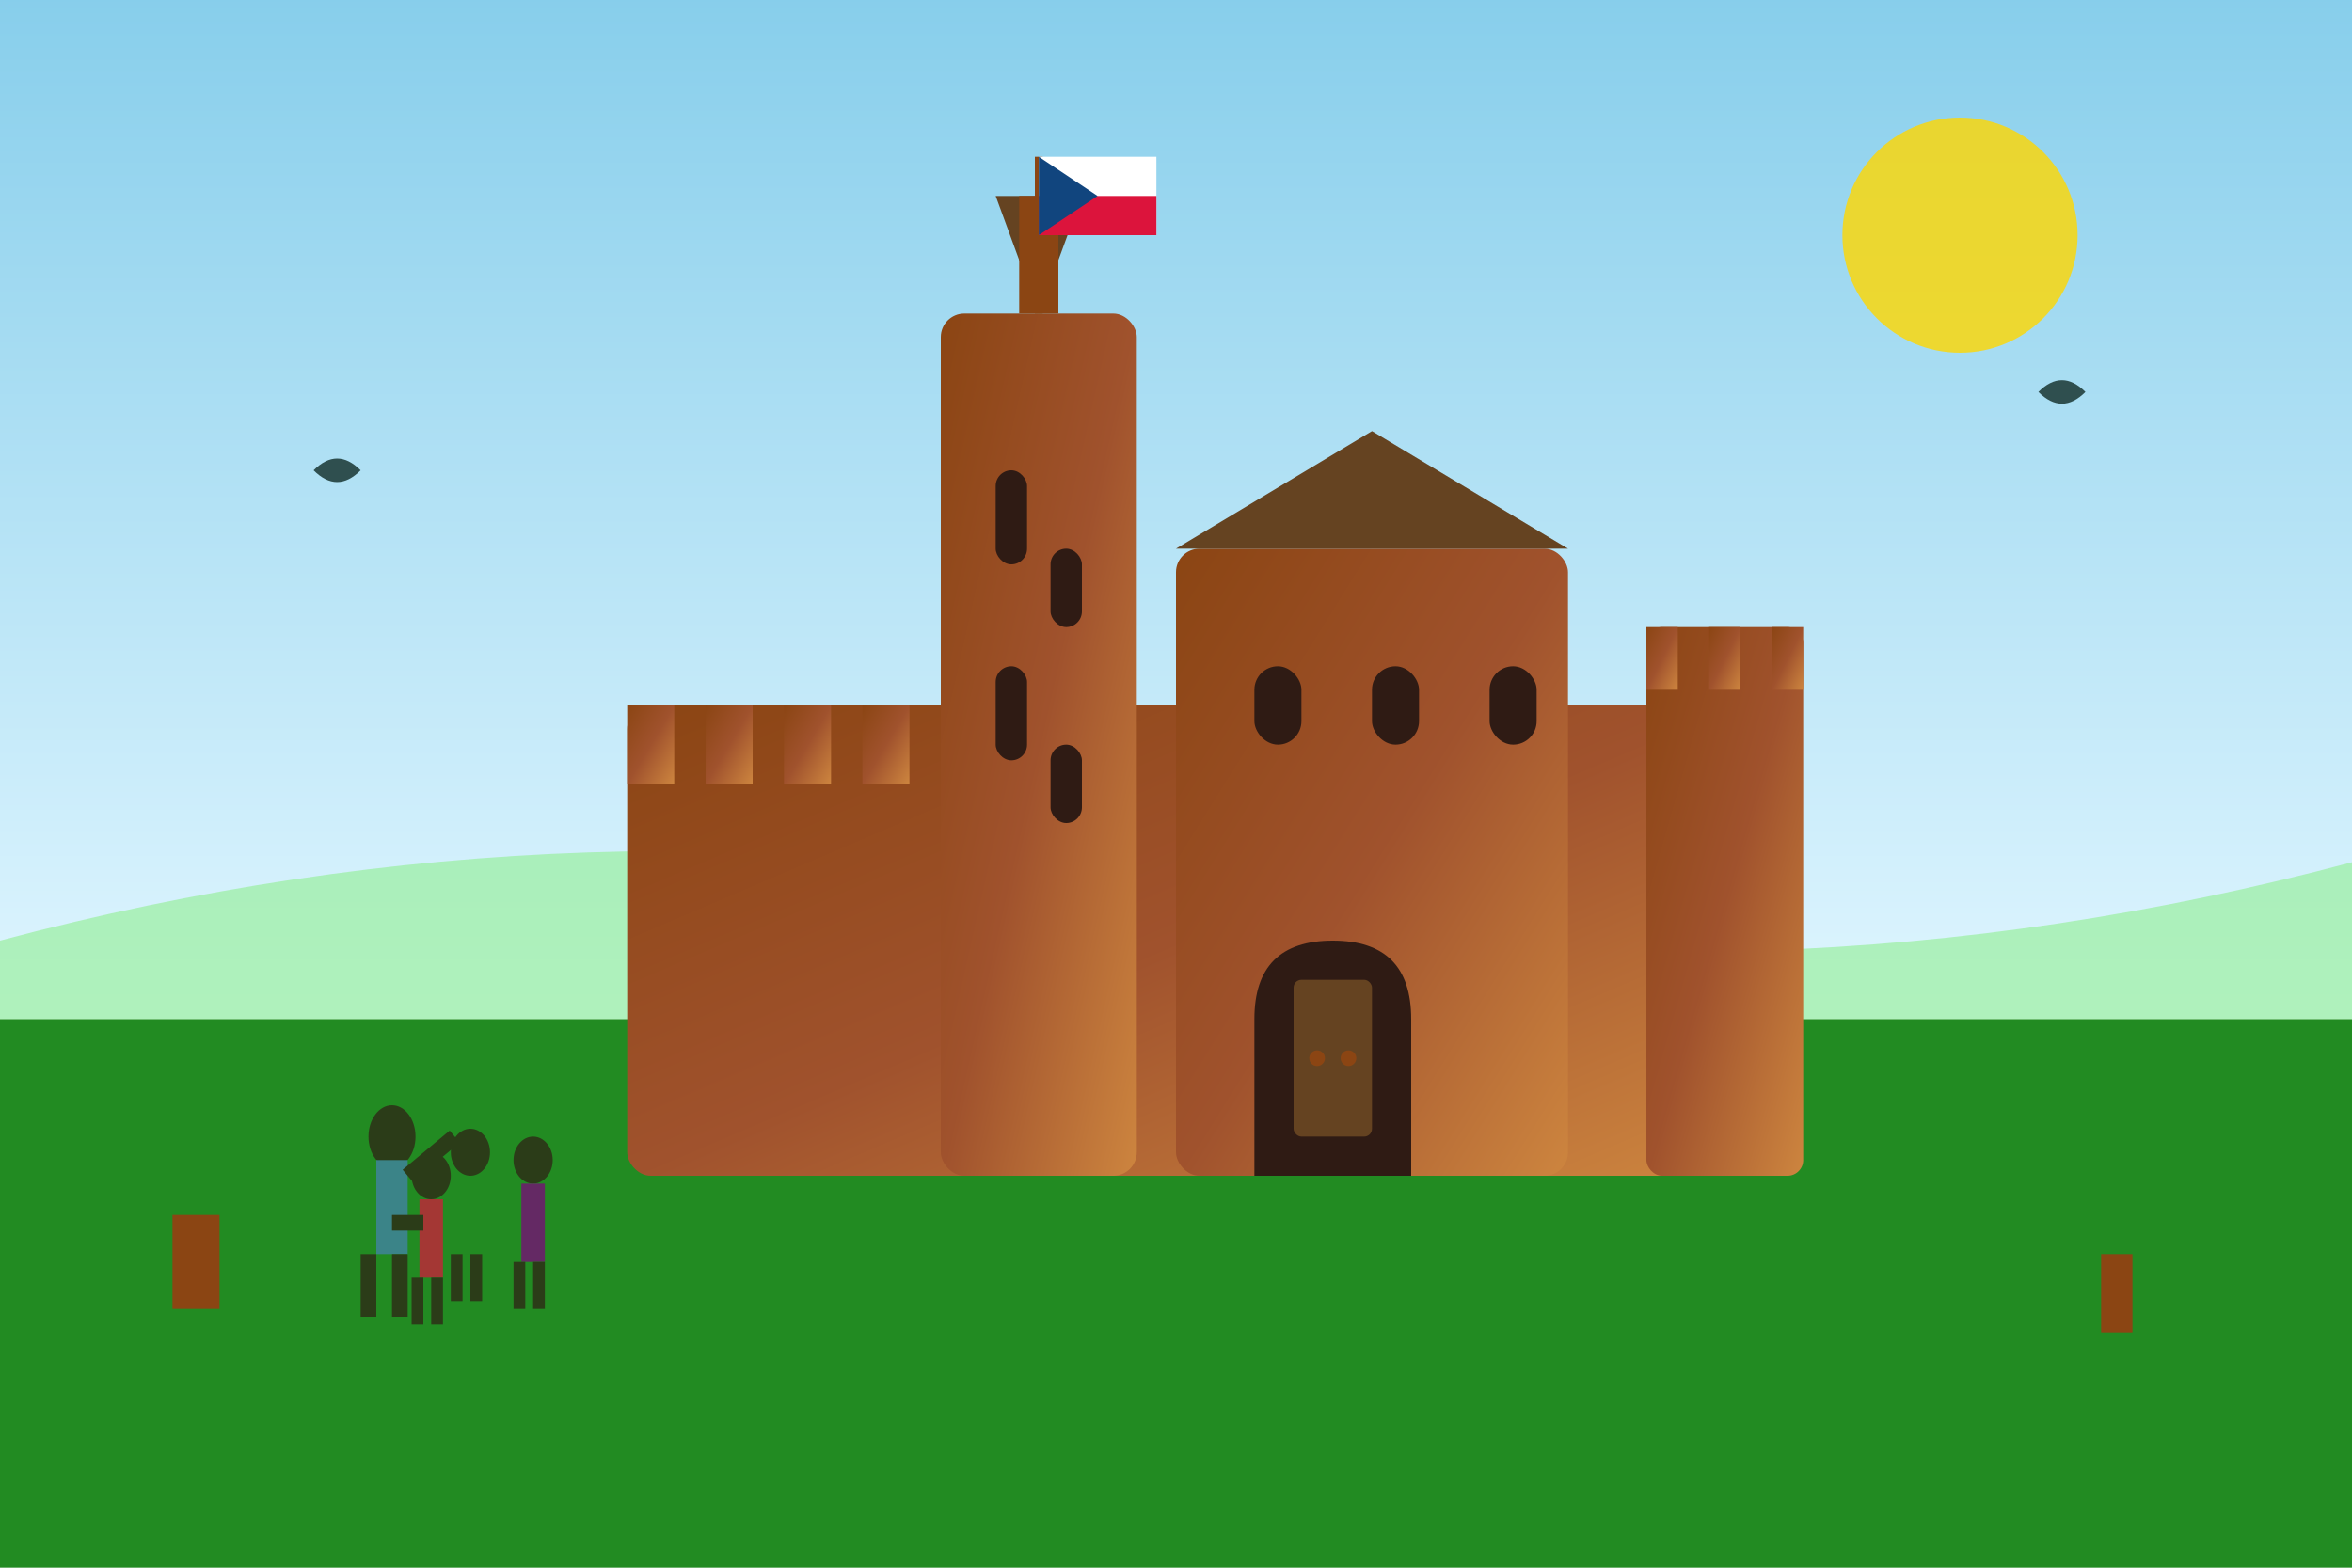 <svg width="300" height="200" viewBox="0 0 300 200" fill="none" xmlns="http://www.w3.org/2000/svg">
  <defs>
    <linearGradient id="castleServiceGrad" x1="0%" y1="0%" x2="100%" y2="100%">
      <stop offset="0%" style="stop-color:#8B4513"/>
      <stop offset="50%" style="stop-color:#A0522D"/>
      <stop offset="100%" style="stop-color:#CD853F"/>
    </linearGradient>
    <linearGradient id="skyServiceGrad" x1="0%" y1="0%" x2="0%" y2="100%">
      <stop offset="0%" style="stop-color:#87CEEB"/>
      <stop offset="100%" style="stop-color:#E0F6FF"/>
    </linearGradient>
    <filter id="serviceShadow" x="-20%" y="-20%" width="140%" height="140%">
      <feDropShadow dx="3" dy="3" stdDeviation="3" flood-color="#2F1B14" flood-opacity="0.4"/>
    </filter>
  </defs>
  
  <!-- Sky background -->
  <rect width="300" height="130" fill="url(#skyServiceGrad)"/>
  
  <!-- Ground -->
  <rect y="130" width="300" height="70" fill="#228B22"/>
  
  <!-- Background hills -->
  <path d="M 0 120 Q 75 100 150 115 Q 225 130 300 110 L 300 130 L 0 130 Z" fill="#90EE90" opacity="0.6"/>
  
  <!-- Main castle (Pražský hrad style) -->
  <g filter="url(#serviceShadow)">
    <!-- Main wall -->
    <rect x="80" y="90" width="140" height="60" fill="url(#castleServiceGrad)" rx="3"/>
    
    <!-- St. Vitus Cathedral tower -->
    <rect x="120" y="40" width="25" height="110" fill="url(#castleServiceGrad)" rx="3"/>
    
    <!-- Cathedral spires -->
    <polygon points="132.5,40 127,25 138,25" fill="#654321"/>
    <rect x="130" y="25" width="5" height="15" fill="#8B4513"/>
    
    <!-- Royal Palace -->
    <rect x="150" y="70" width="50" height="80" fill="url(#castleServiceGrad)" rx="3"/>
    
    <!-- Old Royal Palace roof -->
    <polygon points="150,70 175,55 200,70" fill="#654321"/>
    
    <!-- Tower on right -->
    <rect x="210" y="80" width="20" height="70" fill="url(#castleServiceGrad)" rx="2"/>
    
    <!-- Battlements -->
    <rect x="80" y="90" width="6" height="10" fill="url(#castleServiceGrad)"/>
    <rect x="90" y="90" width="6" height="10" fill="url(#castleServiceGrad)"/>
    <rect x="100" y="90" width="6" height="10" fill="url(#castleServiceGrad)"/>
    <rect x="110" y="90" width="6" height="10" fill="url(#castleServiceGrad)"/>
    
    <rect x="210" y="80" width="4" height="8" fill="url(#castleServiceGrad)"/>
    <rect x="218" y="80" width="4" height="8" fill="url(#castleServiceGrad)"/>
    <rect x="226" y="80" width="4" height="8" fill="url(#castleServiceGrad)"/>
    
    <!-- Gothic windows on cathedral -->
    <rect x="127" y="60" width="4" height="12" fill="#2F1B14" rx="2"/>
    <rect x="134" y="70" width="4" height="10" fill="#2F1B14" rx="2"/>
    <rect x="127" y="85" width="4" height="12" fill="#2F1B14" rx="2"/>
    <rect x="134" y="95" width="4" height="10" fill="#2F1B14" rx="2"/>
    
    <!-- Palace windows -->
    <rect x="160" y="85" width="6" height="10" fill="#2F1B14" rx="3"/>
    <rect x="175" y="85" width="6" height="10" fill="#2F1B14" rx="3"/>
    <rect x="190" y="85" width="6" height="10" fill="#2F1B14" rx="3"/>
    
    <!-- Main gate -->
    <path d="M 160 130 Q 160 120 170 120 Q 180 120 180 130 L 180 150 L 160 150 Z" fill="#2F1B14"/>
    
    <!-- Gate details -->
    <rect x="165" y="125" width="10" height="20" fill="#654321" rx="1"/>
    <circle cx="168" cy="135" r="1" fill="#8B4513"/>
    <circle cx="172" cy="135" r="1" fill="#8B4513"/>
  </g>
  
  <!-- Czech flag on cathedral -->
  <line x1="132.5" y1="40" x2="132.5" y2="20" stroke="#8B4513" stroke-width="1"/>
  <rect x="132.5" y="20" width="15" height="10" fill="white"/>
  <rect x="132.5" y="25" width="15" height="5" fill="#DC143C"/>
  <polygon points="132.5,20 140,25 132.5,30" fill="#11457E"/>
  
  <!-- Tour group silhouettes -->
  <g opacity="0.7">
    <!-- Guide with raised hand -->
    <ellipse cx="50" cy="145" rx="3" ry="4" fill="#2F1B14"/>
    <rect x="48" y="148" width="4" height="12" fill="#4682B4"/>
    <rect x="46" y="160" width="2" height="8" fill="#2F1B14"/>
    <rect x="50" y="160" width="2" height="8" fill="#2F1B14"/>
    <line x1="52" y1="150" x2="58" y2="145" stroke="#2F1B14" stroke-width="2"/>
    
    <!-- Tourist 1 -->
    <ellipse cx="60" cy="147" rx="2.5" ry="3" fill="#2F1B14"/>
    <rect x="58.5" y="150" width="3" height="10" fill="#228B22"/>
    <rect x="57.5" y="160" width="1.5" height="6" fill="#2F1B14"/>
    <rect x="60" y="160" width="1.5" height="6" fill="#2F1B14"/>
    
    <!-- Tourist 2 -->
    <ellipse cx="68" cy="148" rx="2.5" ry="3" fill="#2F1B14"/>
    <rect x="66.5" y="151" width="3" height="10" fill="#800080"/>
    <rect x="65.5" y="161" width="1.5" height="6" fill="#2F1B14"/>
    <rect x="68" y="161" width="1.5" height="6" fill="#2F1B14"/>
    
    <!-- Tourist 3 with camera -->
    <ellipse cx="55" cy="150" rx="2.5" ry="3" fill="#2F1B14"/>
    <rect x="53.5" y="153" width="3" height="10" fill="#DC143C"/>
    <rect x="52.5" y="163" width="1.5" height="6" fill="#2F1B14"/>
    <rect x="55" y="163" width="1.5" height="6" fill="#2F1B14"/>
    <rect x="50" y="155" width="4" height="2" fill="#2F1B14"/>
  </g>
  
  <!-- Decorative elements -->
  <!-- Sun -->
  <circle cx="250" cy="30" r="15" fill="#FFD700" opacity="0.8"/>
  
  <!-- Birds -->
  <path d="M 40 60 Q 43 57 46 60 Q 43 63 40 60" fill="#2F4F4F"/>
  <path d="M 260 50 Q 263 47 266 50 Q 263 53 260 50" fill="#2F4F4F"/>
  
  <!-- Trees -->
  <ellipse cx="25" cy="150" rx="8" ry="12" fill="#228B22"/>
  <rect x="22" y="155" width="6" height="12" fill="#8B4513"/>
  
  <ellipse cx="270" cy="155" rx="6" ry="10" fill="#228B22"/>
  <rect x="268" y="160" width="4" height="10" fill="#8B4513"/>
</svg>
